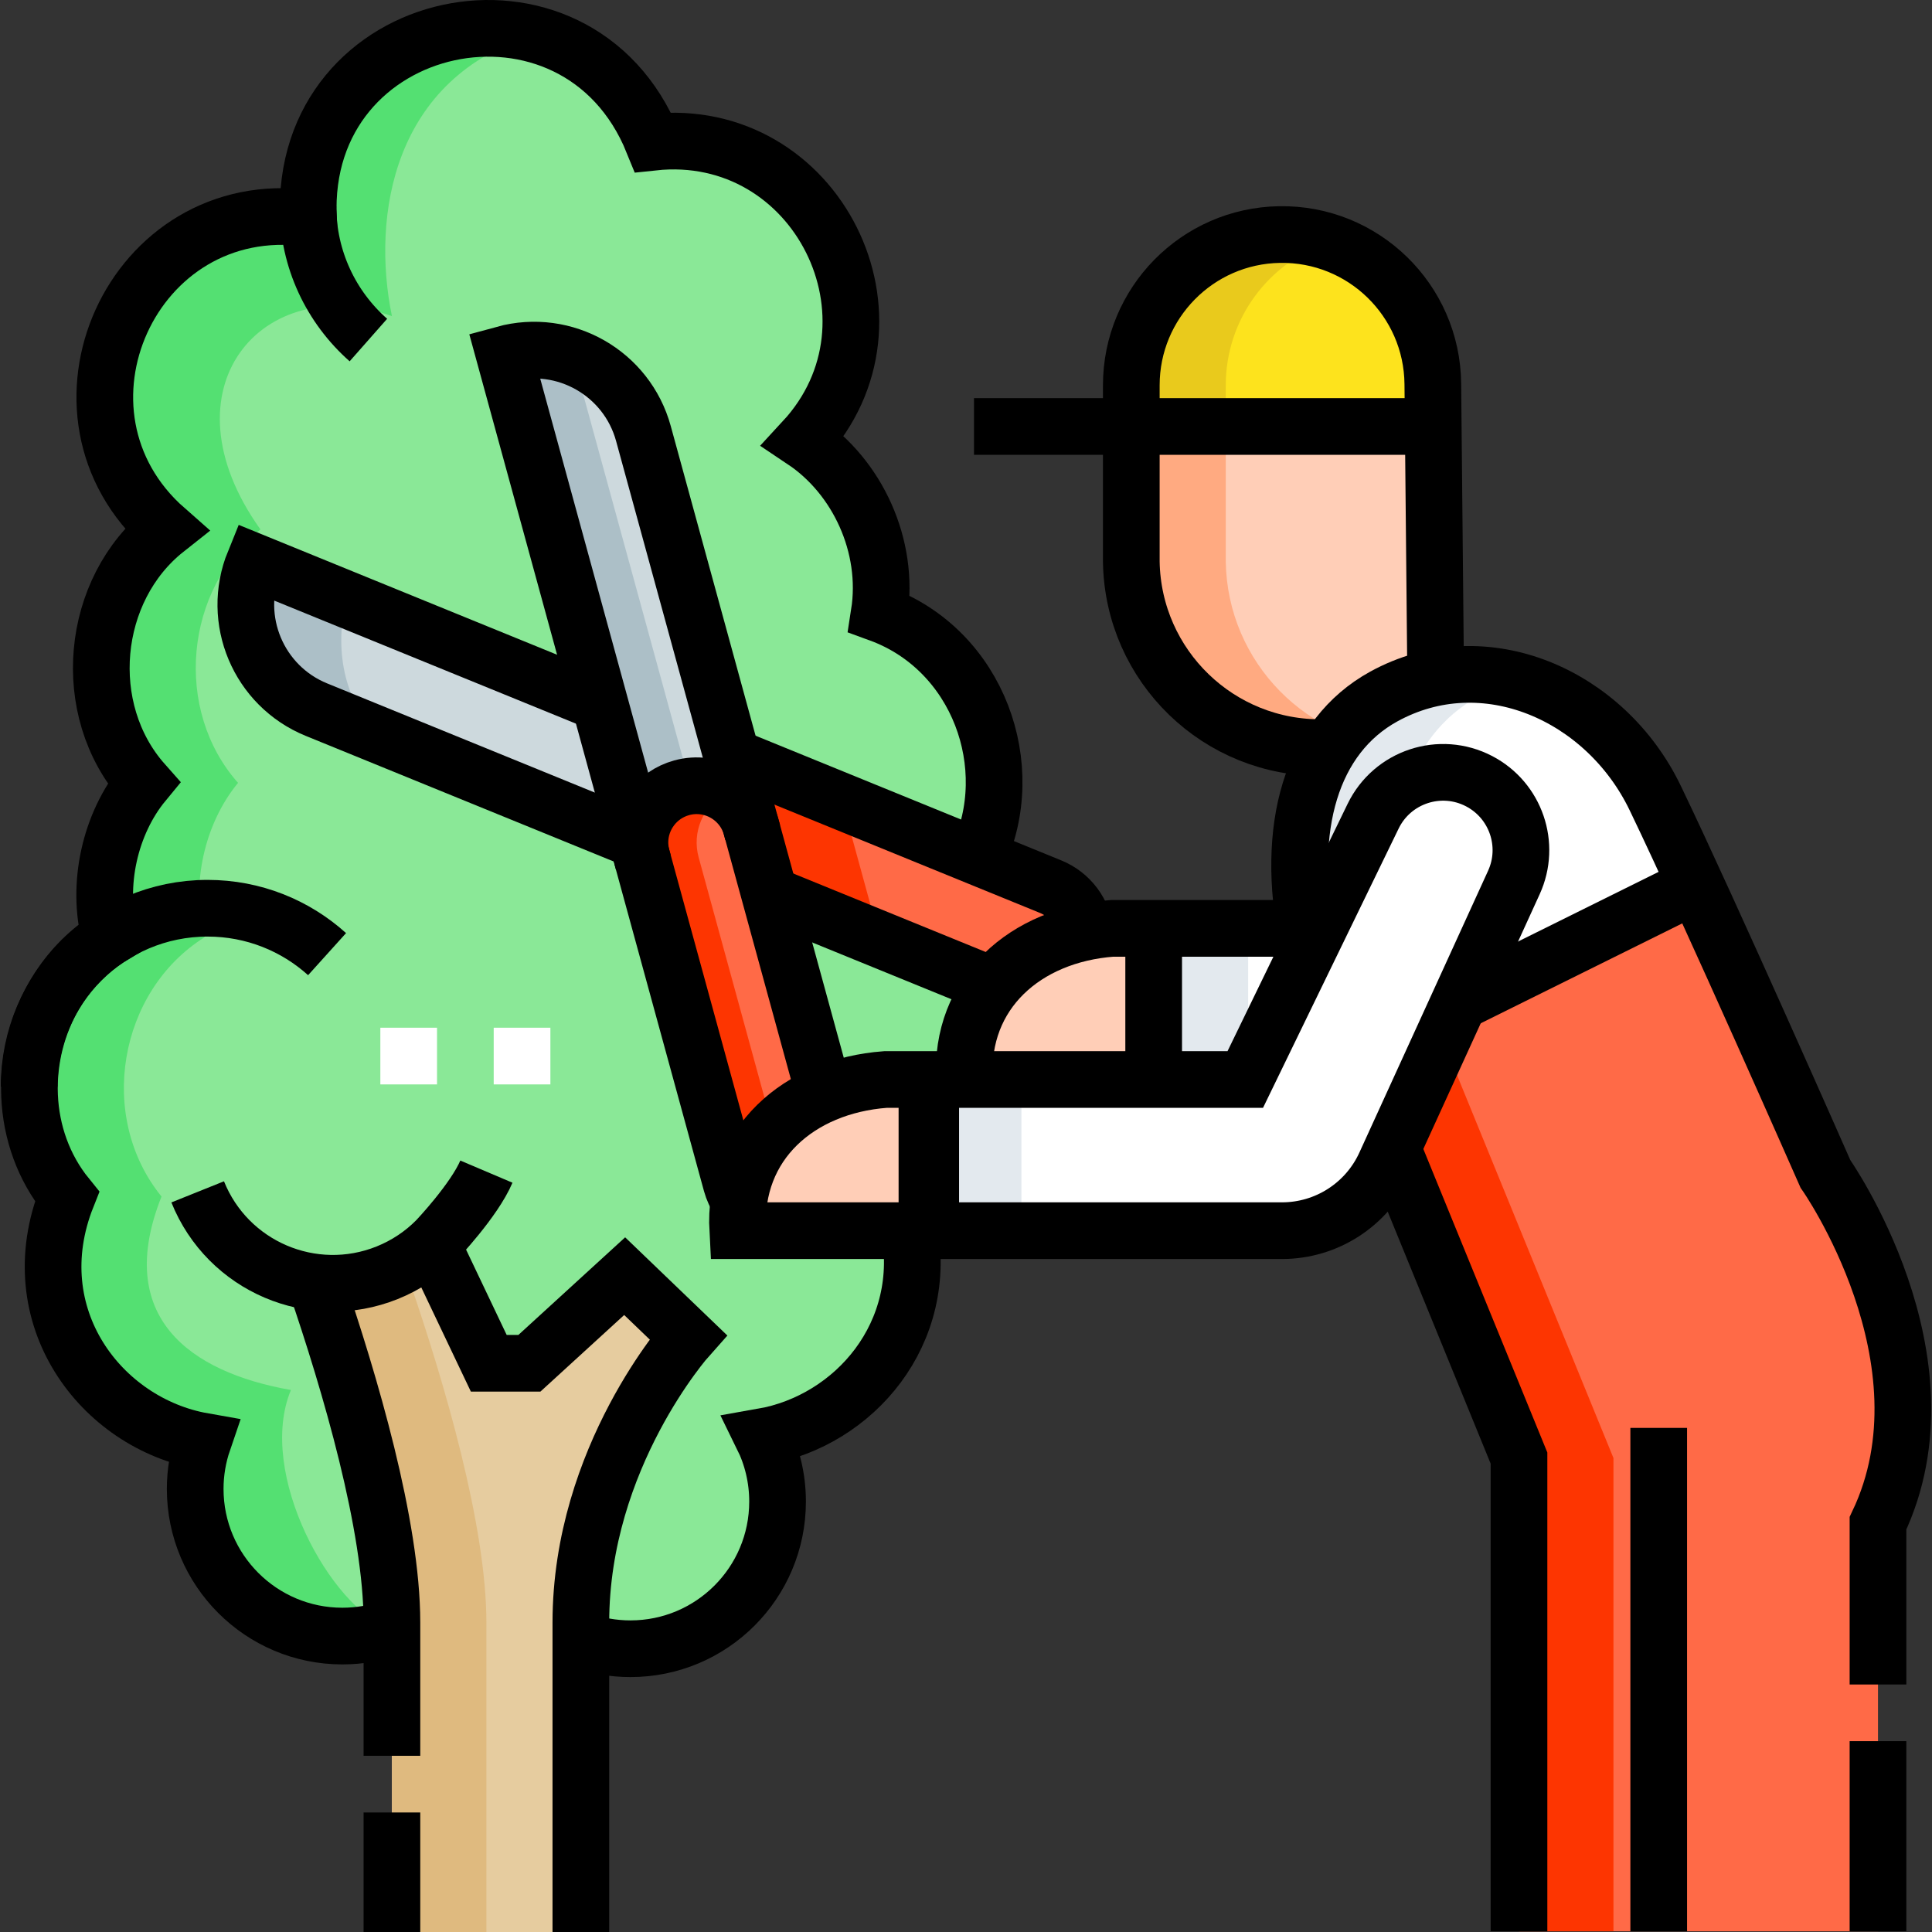 <svg xmlns="http://www.w3.org/2000/svg" xmlns:xlink="http://www.w3.org/1999/xlink" id="Capa_1" x="0px" y="0px" viewBox="0 0 511.256 511.256" style="enable-background:new 0 0 511.256 511.256;" xml:space="preserve" width="512" height="512"><rect x="0" y="0" width="511.256" height="511.256" fill="#333333" stroke="none"/><g>	<g>		<path style="fill:#8AE897;" d="M153.712,434.026c4.1,1.47,8.52,2.27,13.12,2.27c21.5,0,38.93-17.43,38.93-38.94&#10;&#9;&#9;&#9;c0-6.16-1.43-11.98-3.98-17.16c24.25-4.25,44.38-27.33,38.66-55.98c37.46-12.59,43.3-64.3,9.48-84.89&#10;&#9;&#9;&#9;c23.61-23.89,13.98-65.53-17.27-76.93c2.81-17.93-5.79-36.27-20.04-45.79c29.34-31.72,3.64-83.65-39.82-78.98&#10;&#9;&#9;&#9;c-20.16-49.78-93.67-34.26-91.18,20.14c-46.71-6.33-72.7,51.59-37.69,82.34c-20.07,15.88-23.07,47.72-5.93,67.06&#10;&#9;&#9;&#9;c-8.83,10.71-12.57,26.89-8.87,40.86c-22.73,14.26-28.55,47.45-11.38,68.61c-12.63,31.74,9.04,60.01,36.01,64.76&#10;&#9;&#9;&#9;c-1.35,3.95-2.1,8.19-2.1,12.61c0,21.5,17.44,38.94,38.94,38.94c4.61,0,9.02-0.8,13.12-2.28"></path>		<path style="fill:#CDD9DD;" d="M196.441,201.36l-11.33,27.778L83.731,187.788c-15.341-6.257-22.706-23.767-16.448-39.108&#10;&#9;&#9;&#9;L196.441,201.36z"></path>		<path style="fill:#FF6A47;" d="M286.227,254.182L286.227,254.182c-3.129,7.671-11.883,11.353-19.554,8.224l-82.862-33.797&#10;&#9;&#9;&#9;c-7.671-3.129-11.353-11.883-8.224-19.554l0,0c3.129-7.671,11.883-11.353,19.554-8.224l82.862,33.797&#10;&#9;&#9;&#9;C285.674,237.756,289.356,246.511,286.227,254.182z"></path>		<path style="fill:#54E072;" d="M76.988,367.83c-26.97-4.75-46.876-19.454-34.246-51.195c-17.17-21.16-11.35-54.35,11.38-68.61&#10;&#9;&#9;&#9;c-3.7-13.97,0.04-30.15,8.87-40.86c-17.14-19.34-14.14-51.18,5.93-67.06c-26.658-37.297,0.574-68.605,34.79-56.453&#10;&#9;&#9;&#9;c-5.45-26.553,0.218-63.181,37.912-74.523c-27.987-7.515-61.712,11.494-60.012,48.636c-46.71-6.33-72.7,51.59-37.69,82.34&#10;&#9;&#9;&#9;c-20.07,15.88-23.07,47.72-5.93,67.06c-8.83,10.71-12.57,26.89-8.87,40.86c-22.73,14.26-28.55,47.45-11.38,68.61&#10;&#9;&#9;&#9;c-12.63,31.74,9.04,60.01,36.01,64.76c-1.35,3.95-2.1,8.19-2.1,12.61c0,21.5,17.44,38.94,38.94,38.94&#10;&#9;&#9;&#9;c4.376,0,8.567-0.728,12.489-2.067C87.717,425.664,67.796,389.893,76.988,367.83z"></path>		<path style="fill:#ACBFC7;" d="M91.645,158.616l-24.362-9.937c-6.257,15.342,1.107,32.851,16.448,39.108l17.18,7.007&#10;&#9;&#9;&#9;C91.783,187.22,88.09,173.043,91.645,158.616z"></path>		<path style="fill:#FFCEB7;" d="M299.37,112.855v35.829c0.461,27.614,23.217,49.614,50.831,49.152l29.748-0.042l-0.696-84.938&#10;&#9;&#9;&#9;H299.37z"></path>		<path style="fill:#FFAA81;" d="M324.37,148.684v-35.829h-25v35.829c0.461,27.614,23.217,49.614,50.831,49.152l22.264-0.031&#10;&#9;&#9;&#9;C346.1,196.825,324.816,175.38,324.37,148.684z"></path>		<path style="fill:#FDE31D;" d="M379.16,101.599c-0.198-22.156-18.412-39.906-40.565-39.533h0&#10;&#9;&#9;&#9;c-21.769,0.366-39.225,18.118-39.225,39.89v10.899h79.883L379.16,101.599z"></path>		<path style="fill:#E6CC9F;" d="M103.712,511.256v-81.9c0-25.63-11.05-63.23-20.23-90.04l0,0c6.23,0.75,12.73-0.01,18.97-2.51&#10;&#9;&#9;&#9;c4.53-1.82,8.52-4.4,11.9-7.55l14.99,31.5h10.75l25.21-23.05l16.77,16.11c0,0-28.36,31.72-28.36,75.54v81.9H103.712z"></path>		<path style="fill:#FD3501;" d="M232.86,248.614l-9.99-36.474l-27.729-11.31c-7.671-3.129-16.425,0.553-19.554,8.224l0,0&#10;&#9;&#9;&#9;c-3.129,7.671,0.553,16.425,8.224,19.554L232.86,248.614z"></path>		<path style="fill:#FFCEB7;" d="M294.292,245.668c-22.975,1.717-40.347,16.997-39.069,40h50.069v-40H294.292z"></path>		<rect x="305.292" y="245.668" style="fill:#FFFFFF;" width="84.238" height="40"></rect>		<path style="fill:#FF6A47;" d="M483.052,310.636c0,0-19.093-43.357-34.277-76.44l-90.447,44.829l43.635,106.812v125.23h95v-107.97&#10;&#9;&#9;&#9;C517.622,359.706,483.052,310.636,483.052,310.636z"></path>		<path style="fill:#DFBA7F;" d="M108.482,339.316c0,0-0.739-1.788-1.78-4.534c-1.36,0.749-2.773,1.431-4.25,2.024&#10;&#9;&#9;&#9;c-6.24,2.5-12.74,3.26-18.97,2.51c9.18,26.81,20.23,64.41,20.23,90.04v81.9h25v-81.9&#10;&#9;&#9;&#9;C128.712,403.726,117.662,366.126,108.482,339.316z"></path>		<rect x="305.292" y="245.668" style="fill:#E3E9EE;" width="25" height="40"></rect>		<path style="fill:#FFFFFF;" d="M438.022,211.196c-13.17-27.37-45.29-41.52-71.89-26.85c-19.06,10.51-26.21,34.51-20.08,64.63&#10;&#9;&#9;&#9;l12.276,30.049l90.447-44.829C444.78,225.493,441.056,217.5,438.022,211.196z"></path>		<path style="fill:#E3E9EE;" d="M371.052,248.976c-6.13-30.12,1.02-54.12,20.08-64.63c3.355-1.85,6.798-3.239,10.28-4.204&#10;&#9;&#9;&#9;c-11.492-3.061-23.891-2.077-35.28,4.204c-19.06,10.51-26.21,34.51-20.08,64.63l12.276,30.049l20.79-10.304L371.052,248.976z"></path>		<polygon style="fill:#FD3501;" points="379.118,268.72 358.327,279.024 401.962,385.836 401.962,511.066 426.962,511.066 &#10;&#9;&#9;&#9;426.962,385.836 &#9;&#9;"></polygon>		<path style="fill:#E9CA1C;" d="M351.755,64.065c-4.134-1.363-8.56-2.077-13.16-2h0c-21.769,0.366-39.225,18.118-39.225,39.89&#10;&#9;&#9;&#9;v10.899h25v-10.899C324.37,84.317,335.829,69.32,351.755,64.065z"></path>		<g>			<path style="fill:#CDD9DD;" d="M170.256,228.252l28.934-7.925l-28.924-105.6c-4.377-15.98-20.879-25.386-36.859-21.009&#10;&#9;&#9;&#9;&#9;L170.256,228.252z"></path>			<path style="fill:#ACBFC7;" d="M151.615,94.476c-5.648-2.066-11.966-2.468-18.208-0.758l36.849,134.534L187,223.665&#10;&#9;&#9;&#9;&#9;L151.615,94.476z"></path>			<path style="fill:#FF6A47;" d="M211.955,323.712L211.955,323.712c7.99-2.188,12.693-10.44,10.505-18.43l-23.641-86.31&#10;&#9;&#9;&#9;&#9;c-2.188-7.99-10.44-12.693-18.43-10.505l0,0c-7.99,2.188-12.693,10.44-10.505,18.43l23.641,86.31&#10;&#9;&#9;&#9;&#9;C195.714,321.198,203.965,325.901,211.955,323.712z"></path>			<path style="fill:#FD3501;" d="M208.526,313.208l-23.641-86.31c-1.841-6.723,1.208-13.617,6.978-16.942&#10;&#9;&#9;&#9;&#9;c-3.351-1.939-7.444-2.591-11.473-1.488l0,0c-7.99,2.188-12.693,10.44-10.505,18.43l23.641,86.31&#10;&#9;&#9;&#9;&#9;c2.188,7.99,10.44,12.693,18.43,10.505c1.267-0.347,2.44-0.861,3.527-1.488C212.188,320.318,209.611,317.169,208.526,313.208z"></path>		</g>		<path style="fill:#FFCEB7;" d="M234.292,285.668c-22.975,1.717-40.347,16.997-39.069,40h50.069v-40H234.292z"></path>		<path style="fill:#FFFFFF;" d="M391.415,206.725L391.415,206.725c-10.287-5.371-22.978-1.182-28.047,9.257l-33.838,69.686h-84.238&#10;&#9;&#9;&#9;v40h93.959c11.745,0,22.409-6.854,27.289-17.537l34.073-74.605C405.161,223.568,401.12,211.791,391.415,206.725z"></path>		<rect x="245.292" y="285.668" style="fill:#E3E9EE;" width="25" height="40"></rect>	</g>	<g>					<line style="fill:none;stroke:#000000;stroke-width:15;stroke-miterlimit:10;" x1="257.74" y1="112.856" x2="378.8" y2="112.856"></line>		<path style="fill:none;stroke:#000000;stroke-width:15;stroke-miterlimit:10;" d="M379.949,182.663l-0.788-81.064&#10;&#9;&#9;&#9;c-0.198-22.156-18.412-39.906-40.565-39.533l0,0c-21.769,0.366-39.225,18.118-39.225,39.89v46.728&#10;&#9;&#9;&#9;c0.462,27.614,23.217,49.614,50.831,49.152l2.404-0.042"></path>					<line style="fill:none;stroke:#000000;stroke-width:15;stroke-miterlimit:10;" x1="246.292" y1="285.668" x2="246.292" y2="325.668"></line>					<line style="fill:none;stroke:#000000;stroke-width:15;stroke-miterlimit:10;" x1="245.292" y1="286.668" x2="245.292" y2="326.668"></line>		<path style="fill:none;stroke:#000000;stroke-width:15;stroke-miterlimit:10;" d="M343.53,245.668h-49.238&#10;&#9;&#9;&#9;c-22.975,1.717-40.347,16.997-39.069,40l0,0"></path>					<line style="fill:none;stroke:#000000;stroke-width:15;stroke-miterlimit:10;" x1="305.292" y1="245.668" x2="305.292" y2="285.668"></line>					<line style="fill:none;stroke:#000000;stroke-width:15;stroke-miterlimit:10;" x1="496.962" y1="511.066" x2="496.962" y2="460.756"></line>		<path style="fill:none;stroke:#000000;stroke-width:15;stroke-miterlimit:10;" d="M346.642,250.426l-0.59-1.45&#10;&#9;&#9;&#9;c-6.13-30.12,1.02-54.12,20.08-64.63c26.6-14.67,58.72-0.52,71.89,26.85c14.57,30.27,45.03,99.44,45.03,99.44&#10;&#9;&#9;&#9;s34.57,49.07,13.91,92.46v42.66"></path>		<polyline style="fill:none;stroke:#000000;stroke-width:15;stroke-miterlimit:10;" points="368.482,303.886 401.962,385.836 &#10;&#9;&#9;&#9;401.962,511.066 &#9;&#9;"></polyline>					<line style="fill:none;stroke:#000000;stroke-width:15;stroke-miterlimit:10;" x1="438.939" y1="377.859" x2="438.939" y2="511.066"></line>					<line style="fill:none;stroke:#000000;stroke-width:15;stroke-miterlimit:10;" x1="388.057" y1="264.289" x2="448.585" y2="234.289"></line>		<path style="fill:none;stroke:#000000;stroke-width:15;stroke-miterlimit:10;" d="M158.672,185.946h-0.01l-91.38-37.27&#10;&#9;&#9;&#9;c-6.26,15.35,1.11,32.85,16.45,39.11l84.92,34.64"></path>		<g>			<path style="fill:none;stroke:#000000;stroke-width:15;stroke-miterlimit:10;" d="M193.712,200.326c0.48,0.14,0.96,0.31,1.43,0.5&#10;&#9;&#9;&#9;&#9;l82.86,33.8c5.2,2.12,8.57,6.82,9.22,12.03"></path>							<line style="fill:none;stroke:#000000;stroke-width:15;stroke-miterlimit:10;" x1="262.812" y1="260.826" x2="203.682" y2="236.706"></line>		</g>		<path style="fill:none;stroke:#000000;stroke-width:15;stroke-miterlimit:10;" d="M199.19,220.327l-28.924-105.6&#10;&#9;&#9;&#9;c-4.377-15.98-20.879-25.386-36.859-21.009l36.849,134.534"></path>		<path style="fill:none;stroke:#000000;stroke-width:15;stroke-miterlimit:10;" d="M195.562,317.646c-0.9-1.32-1.59-2.81-2.04-4.44&#10;&#9;&#9;&#9;l-23.64-86.31c-0.36-1.33-0.54-2.66-0.54-3.97c0-6.59,4.39-12.63,11.05-14.46c7.99-2.19,16.24,2.52,18.43,10.51l19.31,70.51"></path>		<g>			<path style="fill:none;stroke:#000000;stroke-width:15;stroke-miterlimit:10;" d="M114.352,329.256l14.99,31.5h10.75l25.21-23.05&#10;&#9;&#9;&#9;&#9;l16.77,16.11c0,0-28.36,31.72-28.36,75.54v81.9"></path>							<line style="fill:none;stroke:#000000;stroke-width:15;stroke-miterlimit:10;" x1="103.712" y1="511.256" x2="103.712" y2="479.626"></line>			<path style="fill:none;stroke:#000000;stroke-width:15;stroke-miterlimit:10;" d="M103.712,464.626v-33.96v-1.31&#10;&#9;&#9;&#9;&#9;c0-25.63-11.05-63.23-20.23-90.04v-0.01"></path>			<g>				<path style="fill:none;stroke:#000000;stroke-width:15;stroke-miterlimit:10;" d="M97.484,89.986&#10;&#9;&#9;&#9;&#9;&#9;c-9.808-8.653-15.994-21.316-15.994-35.423"></path>				<path style="fill:none;stroke:#000000;stroke-width:15;stroke-miterlimit:10;" d="M7.711,287.563&#10;&#9;&#9;&#9;&#9;&#9;c0-26.08,21.142-47.222,47.222-47.222c12.162,0,23.249,4.597,31.62,12.149"></path>			</g>			<path style="fill:none;stroke:#000000;stroke-width:15;stroke-miterlimit:10;" d="M103.712,430.666&#10;&#9;&#9;&#9;&#9;c-4.1,1.48-8.51,2.28-13.12,2.28c-21.5,0-38.94-17.44-38.94-38.94c0-4.42,0.75-8.66,2.1-12.61&#10;&#9;&#9;&#9;&#9;c-26.97-4.75-48.64-33.02-36.01-64.76c-12.6-15.52-12.82-37.52-3.07-53.77c0.02-0.03,0.03-0.06,0.05-0.08&#10;&#9;&#9;&#9;&#9;c3.42-5.68,8.05-10.64,13.81-14.37c0.2-0.14,0.39-0.27,0.59-0.39c-3.7-13.97,0.04-30.15,8.87-40.86&#10;&#9;&#9;&#9;&#9;c-17.14-19.34-14.14-51.18,5.93-67.06c-35.01-30.75-9.02-88.66,37.68-82.34h0.01c-2.49-54.4,71.02-69.92,91.18-20.14&#10;&#9;&#9;&#9;&#9;c43.46-4.67,69.16,47.26,39.82,78.98c14.25,9.52,22.85,27.86,20.04,45.79c26.27,9.58,37.26,40.54,26.06,64.36"></path>			<path style="fill:none;stroke:#000000;stroke-width:15;stroke-miterlimit:10;" d="M153.712,434.026&#10;&#9;&#9;&#9;&#9;c4.1,1.47,8.52,2.27,13.12,2.27c21.5,0,38.93-17.43,38.93-38.94c0-6.16-1.43-11.98-3.98-17.16&#10;&#9;&#9;&#9;&#9;c24.25-4.25,44.38-27.33,38.66-55.98"></path>			<path style="fill:none;stroke:#000000;stroke-width:15;stroke-miterlimit:10;" d="M52.312,315.396&#10;&#9;&#9;&#9;&#9;c7.94,19.76,30.38,29.34,50.14,21.41c5.07-2.04,9.47-5.03,13.08-8.69c0,0,9.948-10.47,13.18-18.073"></path>		</g>		<path style="fill:none;stroke:#000000;stroke-width:15;stroke-miterlimit:10;" d="M195.223,325.668h144.028&#10;&#9;&#9;&#9;c11.745,0,22.409-6.854,27.289-17.537l34.073-74.605c4.548-9.959,0.507-21.735-9.199-26.802l0,0&#10;&#9;&#9;&#9;c-10.287-5.371-22.978-1.182-28.047,9.257l-33.838,69.686h-95.238C211.318,287.385,193.946,302.665,195.223,325.668&#10;&#9;&#9;&#9;L195.223,325.668z"></path>	</g>	<g>					<line style="fill:none;stroke:#FFFFFF;stroke-width:15;stroke-miterlimit:10;" x1="100.647" y1="279.461" x2="115.647" y2="279.461"></line>					<line style="fill:none;stroke:#FFFFFF;stroke-width:15;stroke-miterlimit:10;" x1="130.647" y1="279.461" x2="145.647" y2="279.461"></line>	</g></g></svg>